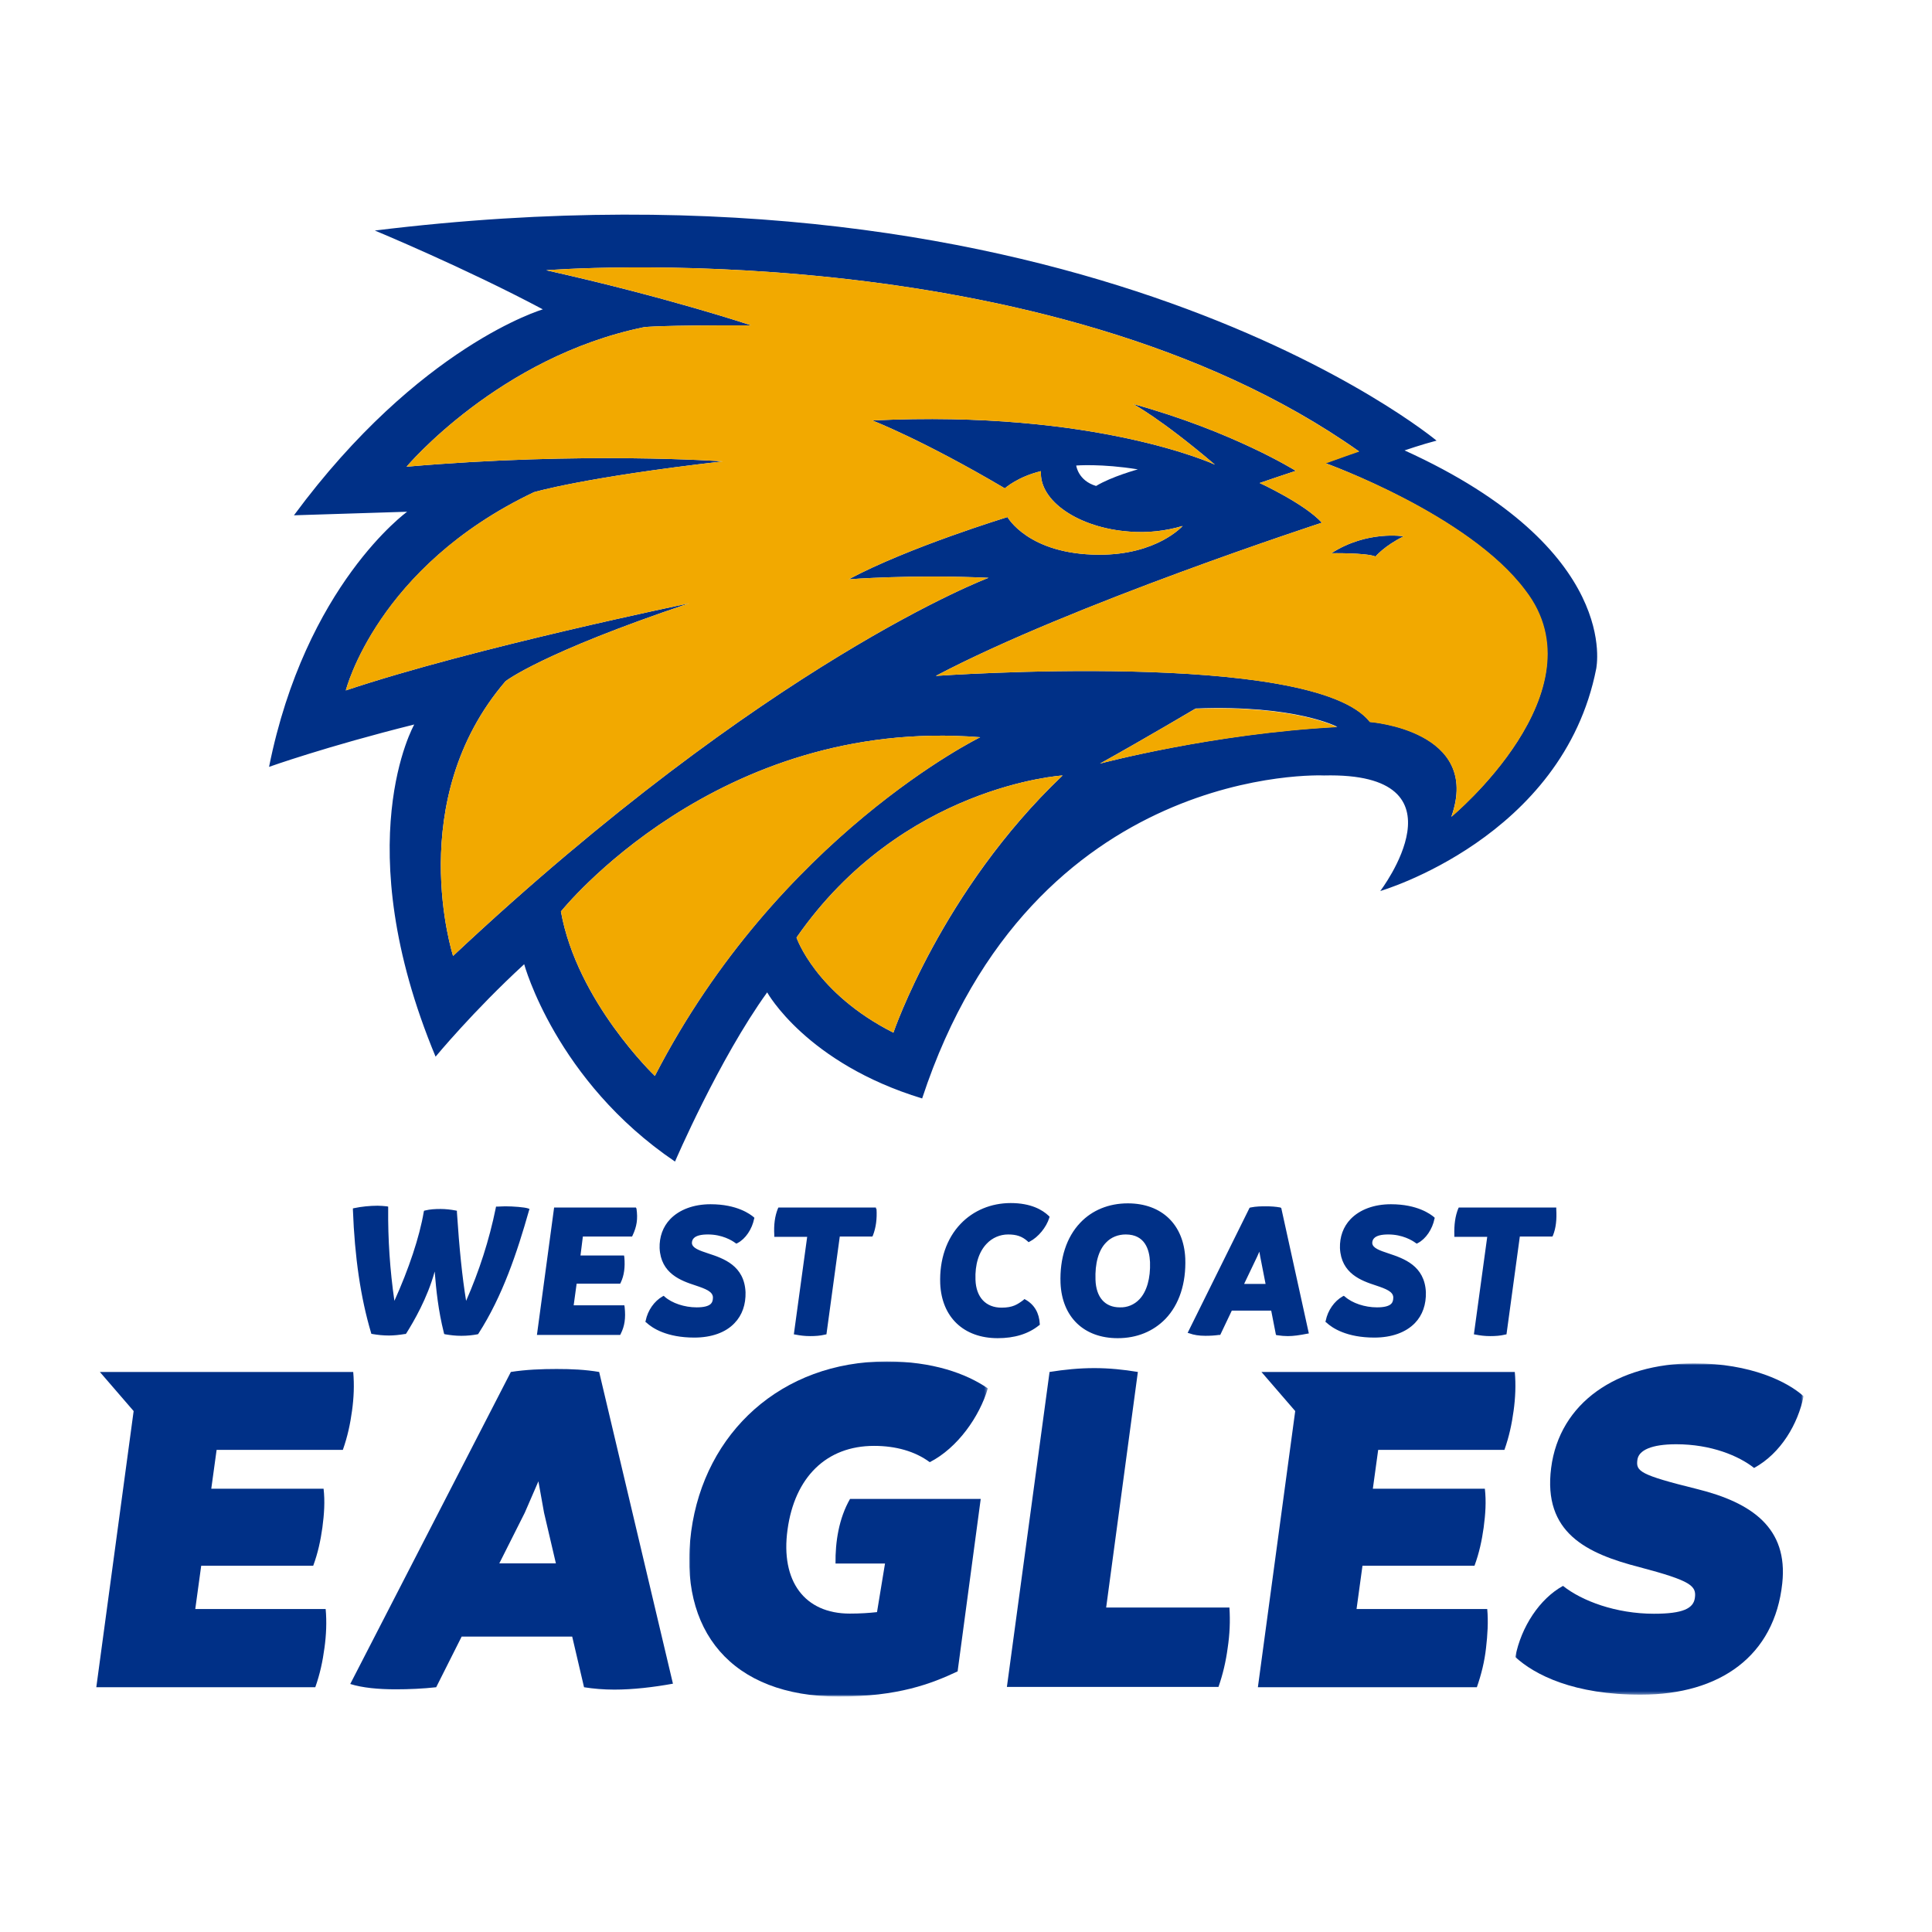<svg xml:space="preserve" style="enable-background:new 0 0 652 652;" viewBox="0 0 652 652" y="0px" x="0px" xmlns:xlink="http://www.w3.org/1999/xlink" xmlns="http://www.w3.org/2000/svg" id="layer" version="1.1">
<style type="text/css">
	.st0{fill:#003087;}
	.st1{filter:url(#Adobe_OpacityMaskFilter);}
	.st2{fill:#FFFFFF;}
	.st3{mask:url(#b_1_);fill:#003087;}
	.st4{filter:url(#Adobe_OpacityMaskFilter_1_);}
	.st5{mask:url(#d_1_);fill:#003087;}
	.st6{fill:#F2A900;}
</style>
<g>
	<path d="M449.3,186.7c0,0,11.6-0.2,14.9,1.1c0,0,3-3.6,9.5-6.8C473.7,181,461.4,178.9,449.3,186.7" class="st0"></path>
	<path d="M489.8,275.6c10.3-29.2-27.5-32-27.5-32C443,219,315.8,228.1,315.8,228.1c45.9-24.2,130.3-51.7,130.3-51.7
		c-5.8-6.4-21-13.4-21-13.4c4.4-1.5,8.5-2.9,12.2-4.1c0,0-21.2-13.3-55-22.6c0,0,9.1,4.7,27.7,20.5c0,0-40.1-18.6-115.6-14.9
		c0,0,16.9,6.5,44.7,22.9c0,0,4.3-3.9,12.2-5.8c-0.7,10,12.7,19.2,29.9,20.4c6,0.5,12.1-0.2,17.9-1.9c0,0-8.6,9.8-28.3,9.7
		c-23.8-0.1-30.8-12.7-30.8-12.7s-33.2,10.1-53.6,21c0,0,21.4-1.7,47.2-0.5c0,0-74.4,27.9-180.7,127.6c0,0-16.9-52.4,17.7-92.7
		c0,0,12-9.5,62-26.3c0,0-72.9,15-115.9,29.4c0,0,10.5-41.7,63.5-66.9c0,0,16.7-5,63.8-10.4c0,0-47.1-3.4-106.8,1.8
		c0,0,31.2-37.1,80.2-47.1c0,0,5.4-0.7,36.1-0.6c0,0-28-9.4-69.2-18.6c0,0,168.6-13.6,274.3,61.1c0,0-5.3,1.8-11.3,4
		c0,0,48.3,17.4,67.2,42.8C541.1,233.2,489.8,275.6,489.8,275.6 M371.2,257.7c15.8-8.8,32.3-18.6,32.3-18.6
		c33.9-1.3,47.8,6.2,47.8,6.2C409.2,247.5,371.2,257.7,371.2,257.7 M301.5,348.5c-26.3-13.3-32.7-32.1-32.7-32.1
		c35.7-51.4,89.8-54.7,89.8-54.7C317.8,300.5,301.5,348.5,301.5,348.5 M221,363.1c0,0-26.3-25.1-31.7-55.5c0,0,52.6-65.9,141.5-58.8
		C330.8,248.8,262.8,282,221,363.1 M474,152c0,0,5.8-2,10.8-3.3c0,0-120-100.2-358.3-70.9c0,0,30.4,12.6,56.7,26.6
		c0,0-41.7,12.2-84,69.5c0,0,5.7-0.2,38.2-1.2c0,0-34.3,24.7-46.6,86.1c0,0,19.3-6.9,49-14.3c0,0-22.8,40,7.2,112.1
		c0,0,12.7-15.4,29.9-31.2c0,0,10.7,39.4,50.9,66.6c0,0,14.8-34.5,31.1-57.1c0,0,13.2,23.9,52.3,35.8
		c37.4-113.7,135.6-109,135.6-109c49.7-1.2,19,39,19,39s61.7-17.9,72.9-75.1C538.6,225.7,547.7,185.5,474,152 M187.6,527.6l-4-17.1
		l-1.9-10.6l-4.6,10.6l-8.6,17.1L187.6,527.6L187.6,527.6z M227.1,568.2c-6.6,1.2-13.5,2-19.8,2c-3.6,0-7.1-0.3-10.2-0.8l-4-17.1
		h-37.3l-8.6,17.1c-4.5,0.5-9.2,0.7-13.7,0.7c-5.8,0-11.2-0.5-15.3-1.8L172.4,463c5.1-0.8,10.4-1,15.4-1c5.1,0,9.6,0.2,14.4,1
		C202.2,463,227.1,568.2,227.1,568.2z M414.3,556.2c-0.6,4.5-1.6,8.8-3.1,13.1h-71.4L354.2,463c5-0.8,10-1.3,15.1-1.3
		c5,0,9.9,0.5,14.7,1.3l-10.7,79.5h41.6C415.2,547.1,415,551.6,414.3,556.2" class="st0"></path>
	<g transform="translate(61.771 55.697)">
		<defs>
			<filter height="111.8" width="97.3" y="404.5" x="449.6" filterUnits="userSpaceOnUse" id="Adobe_OpacityMaskFilter">
				<feColorMatrix values="1 0 0 0 0  0 1 0 0 0  0 0 1 0 0  0 0 0 1 0" type="matrix"></feColorMatrix>
			</filter>
		</defs>
		<mask id="b_1_" height="111.8" width="97.3" y="404.5" x="449.6" maskUnits="userSpaceOnUse">
			<g class="st1">
				<path d="M546.9,404.5v111.8h-97.3V404.5H546.9z" class="st2" id="a_1_"></path>
			</g>
		</mask>
		<path d="M449.6,503.5c2-10.3,8.3-19.7,16.1-24c6.4,5.1,17.9,9.4,30.7,9.4c9.8,0,13.3-1.8,13.8-5.3
			c0.6-4.1-1.2-5.8-18.6-10.4c-17.9-4.6-32.7-11.6-29.9-33.5c2.8-22,22.2-35.3,48.3-35.3c19.2,0,31.6,6.3,36.9,11.1
			c-1.9,9.3-7.6,19.2-16.7,24.2c-5.2-4.1-14.5-8-26.3-8c-8.3,0-12.7,2-13.1,5.3c-0.5,3.8,0.7,5,20.1,9.8
			c18.6,4.6,30.8,13.2,28.8,31.8c-2.6,24.5-21,37.6-47.6,37.6C469.4,516.3,456.1,509.5,449.6,503.5" class="st3"></path>
	</g>
	<path d="M501.9,543h-44.1l2-14.6h37.8c1.6-4.3,2.5-8.6,3.1-12.9c0.6-4.5,0.9-8.8,0.4-13.1h-37.8l1.8-13.1h42.6
		c1.6-4.5,2.5-8.8,3.1-13.2c0.6-4.3,0.8-8.8,0.4-13.1h-85.5l11.4,13.2l-12.6,93.2h73.9c1.5-4.3,2.6-8.7,3.1-13.3
		C502,551.8,502.3,547.3,501.9,543 M109.9,543H65.9l2-14.6h37.8c1.6-4.3,2.5-8.6,3.1-12.9c0.6-4.5,0.9-8.8,0.4-13.1H71.3l1.8-13.1
		h42.6c1.6-4.5,2.5-8.8,3.1-13.2c0.6-4.3,0.8-8.7,0.4-13.1H33.7l11.4,13.2l-12.6,93.2h73.9c1.6-4.5,2.5-8.8,3.1-13.3
		C110.1,551.8,110.3,547.3,109.9,543" class="st0"></path>
	<g transform="translate(30.668 55.446)">
		<defs>
			<filter height="113.1" width="100.8" y="403.9" x="201.9" filterUnits="userSpaceOnUse" id="Adobe_OpacityMaskFilter_1_">
				<feColorMatrix values="1 0 0 0 0  0 1 0 0 0  0 0 1 0 0  0 0 0 1 0" type="matrix"></feColorMatrix>
			</filter>
		</defs>
		<mask id="d_1_" height="113.1" width="100.8" y="403.9" x="201.9" maskUnits="userSpaceOnUse">
			<g class="st4">
				<path d="M201.9,517h100.8V403.9H201.9V517z" class="st2" id="c_1_"></path>
			</g>
		</mask>
		<path d="M256.2,450.4c-3.8,6.6-5,14.6-4.9,21.8H268l-2.7,16.4c-2.7,0.3-5.7,0.5-9.2,0.5c-15.2,0-23.4-10.9-21-28.3
			c2.4-17.7,13.1-28.3,29.2-28.3c7.3,0,13.8,1.8,18.8,5.5c9.4-4.8,16.8-15.4,19.6-24.9c-7.4-5.1-18.8-9.1-34.1-9.1
			c-35.6,0-61.5,24-66,57.3c-4.5,33.5,13.5,55.8,49.8,55.8c20,0,31.2-4.3,40.1-8.5l7.8-58.2L256.2,450.4L256.2,450.4z" class="st5"></path>
	</g>
	<path d="M170.5,407.1c-1,0-1.9,0.1-2.6,0.1l-0.5,0l-0.1,0.5c-2.2,10.8-5.6,21.3-10,31.3c-1.3-7.9-2.3-17.7-3.1-29.9
		l0-0.5l-0.5-0.1c-1.6-0.3-3.3-0.5-5-0.5c-1.9,0-3.6,0.1-5.2,0.5l-0.4,0.1l-0.1,0.4c-1.4,8.4-5.1,19.4-9.9,30
		c-1.5-10.3-2.2-20.8-2.1-31.2v-0.6l-0.5-0.1c-1-0.1-2.1-0.2-3.1-0.2c-2.5,0-5.5,0.3-7.8,0.8l-0.5,0.1l0,0.5
		c0.6,16,2.6,29.6,6.1,41.4l0.1,0.4l0.4,0.1c1.8,0.3,3.5,0.5,5.6,0.5c1.6,0,3.5-0.2,5.3-0.5l0.3,0l0.2-0.2c2.5-4,7.1-11.8,9.6-20.9
		c0.5,6.3,1.2,13.1,3.1,20.7l0.1,0.4l0.4,0.1c1.8,0.3,3.4,0.5,5.4,0.5c2,0,3.8-0.2,5.4-0.5l0.3-0.1l0.1-0.2
		c8.1-12.6,13-27.3,17-41.4l0.2-0.6l-0.5-0.2C177,407.4,173.2,407.1,170.5,407.1z M214.6,407.5h-27.6l-5.8,43h28.1l0.2-0.4
		c1.3-2.6,1.7-5.2,1.3-9l-0.1-0.6h-17.1l1-7.3h14.7l0.2-0.4c1.1-2.3,1.5-5.1,1.2-8.5l-0.1-0.6h-14.7l0.8-6.4h16.6l0.2-0.4
		c1.4-3,1.8-5.5,1.3-9L214.6,407.5L214.6,407.5z M239.8,406.4c-5.7,0-10.5,1.8-13.6,5c-2.5,2.6-3.7,6-3.6,9.8
		c0.4,8.6,7.2,11,12.1,12.6c3.6,1.2,5.8,2.1,5.9,4c0,1-0.2,1.7-0.7,2.2c-0.8,0.8-2.4,1.2-4.8,1.2c-4.1,0-8.3-1.4-10.8-3.6l-0.3-0.3
		l-0.4,0.2c-2.8,1.6-5,4.7-5.7,8.2l-0.1,0.4l0.3,0.2c2,1.9,6.9,5.1,16.2,5.1c5.8,0,10.6-1.7,13.6-4.9c2.6-2.7,3.8-6.3,3.7-10.4
		c-0.4-9-7.4-11.4-12.6-13.1c-3-1-5.4-1.8-5.5-3.5c0-0.6,0.2-1.2,0.6-1.6c0.8-0.9,2.5-1.3,4.8-1.3c4.8,0,8.1,2,9.3,2.9l0.3,0.2
		l0.4-0.2c2.7-1.4,4.9-4.7,5.6-8.2l0.1-0.3l-0.3-0.3C253.2,409.8,248.8,406.4,239.8,406.4z M295.6,407.5h-32.9l-0.2,0.4
		c-1,2.5-1.4,5.4-1.2,8.9l0,0.6h11.1l-4.5,32.9l0.6,0.1c1.5,0.3,3.1,0.5,4.9,0.5c1.7,0,3.4-0.1,5-0.5l0.5-0.1l4.5-33h11l0.2-0.4
		c1-2.6,1.4-5.5,1.2-8.9C295.6,408.1,295.6,407.5,295.6,407.5z M341.1,406c-6.6,0-12.6,2.5-16.9,7c-4.8,5-7.2,12.2-6.9,20.2
		c0.5,11.3,7.9,18.4,19.4,18.4c5.6,0,10.3-1.4,13.9-4.3l0.3-0.2l0-0.3c-0.2-3.7-1.8-6.5-4.8-8.2l-0.4-0.2l-0.3,0.3
		c-2,1.5-3.6,2.6-7.4,2.6c-5.3,0-8.6-3.5-8.8-9.4c-0.2-5.1,1.1-9.4,3.8-12.2c1.9-2,4.5-3.1,7.2-3.1c2.8,0,4.7,0.6,6.6,2.3l0.3,0.3
		l0.4-0.2c2.9-1.5,5.6-4.8,6.6-8l0.1-0.4l-0.3-0.3C351.8,408.3,347.9,406,341.1,406z M380.6,406.1c-6.4,0-12,2.3-16,6.5
		c-4.7,4.9-7,12.1-6.7,20.4c0.5,11.5,7.9,18.6,19.3,18.6c6.5,0,12-2.3,16.1-6.5c4.7-4.9,7-12.1,6.7-20.4
		C399.5,413.3,392.1,406.1,380.6,406.1z M384.5,438.5c-1.7,1.8-4.1,2.8-6.6,2.7c-5,0-8-3.4-8.2-9.3c-0.2-5.5,1-10,3.6-12.6
		c1.7-1.8,4.1-2.7,6.6-2.7c6.5,0,8,5.1,8.2,9.3C388.3,431.4,387,435.9,384.5,438.5L384.5,438.5z M432.1,407.5
		c-1.6-0.3-3.2-0.4-4.9-0.4c-1.4,0-3.3,0-5.2,0.4l-0.3,0.1l-20.9,42.2l0.7,0.2c1.3,0.5,3.1,0.8,5.3,0.8c1.7,0,3.2-0.1,4.6-0.3l0.4,0
		l3.9-8.2H429l1.6,8.2l0.4,0.1c1.3,0.2,2.5,0.3,3.6,0.3c1.9,0,4-0.3,6.5-0.8l0.6-0.1l-9.3-42.3L432.1,407.5L432.1,407.5z
		 M419.9,433.2l4.3-9l0.8-1.8l0.3,1.7l1.8,9.2H419.9L419.9,433.2z M469.4,406.4c-5.7,0-10.5,1.8-13.6,5c-2.5,2.6-3.7,6-3.6,9.8
		c0.4,8.6,7.2,11,12.1,12.6c3.6,1.2,5.8,2.1,5.9,4c0,1-0.2,1.7-0.7,2.2c-0.8,0.8-2.4,1.2-4.8,1.2c-4.1,0-8.3-1.4-10.8-3.6l-0.4-0.3
		l-0.4,0.2c-2.8,1.6-5,4.7-5.7,8.2l-0.1,0.4l0.3,0.2c2,1.9,6.9,5.1,16.2,5.1c5.8,0,10.6-1.7,13.7-4.9c2.6-2.7,3.8-6.3,3.7-10.4
		c-0.4-9-7.5-11.4-12.6-13.1c-3-1-5.4-1.8-5.5-3.5c0-0.6,0.2-1.2,0.6-1.6c0.8-0.9,2.5-1.3,4.8-1.3c4.8,0,8.1,2,9.3,2.9l0.3,0.2
		l0.4-0.2c2.7-1.4,4.9-4.7,5.6-8.2l0.1-0.3l-0.3-0.3C482.8,409.8,478.4,406.4,469.4,406.4z M525.2,408.1l0-0.6h-32.9l-0.2,0.4
		c-1,2.5-1.4,5.4-1.3,8.9l0,0.6h11.1l-4.5,32.9l0.6,0.1c1.5,0.3,3.1,0.5,4.9,0.5c1.7,0,3.4-0.1,5-0.5l0.5-0.1l4.5-33h11l0.2-0.4
		C525.1,414.4,525.4,411.5,525.2,408.1z" class="st0"></path>
	<path d="M369.9,164c-6.1-1.8-6.7-6.9-6.7-6.9s8.5-0.7,20.8,1.3C384,158.4,375.2,160.8,369.9,164" class="st2"></path>
	<path d="M514.8,199.2c26.3,34-25,76.5-25,76.5c10.3-29.2-27.5-32-27.5-32C443,219,315.8,228.1,315.8,228.1
		c45.9-24.2,130.3-51.7,130.3-51.7c-5.8-6.4-21-13.4-21-13.4c4.4-1.5,8.5-2.9,12.2-4.1c0,0-21.2-13.3-55-22.6c0,0,9.1,4.7,27.7,20.5
		c0,0-40.1-18.6-115.6-14.9c0,0,16.9,6.5,44.7,22.9c0,0,4.3-3.9,12.2-5.8c-0.7,10,12.7,19.2,29.9,20.4c6.6,0.5,12.7-0.3,17.9-1.9
		c0,0-8.6,9.8-28.3,9.7c-23.8-0.1-30.8-12.7-30.8-12.7s-33.2,10.1-53.6,21c0,0,21.4-1.7,47.2-0.5c0,0-74.4,27.9-180.7,127.6
		c0,0-16.9-52.4,17.7-92.7c0,0,12-9.5,62-26.3c0,0-72.9,15-115.9,29.4c0,0,10.4-41.7,63.5-66.9c0,0,16.7-5,63.8-10.4
		c0,0-47.1-3.4-106.8,1.8c0,0,31.2-37.1,80.2-47.1c0,0,5.4-0.7,36.1-0.6c0,0-28-9.4-69.1-18.6c0,0,168.6-13.6,274.3,61.2
		c0,0-5.3,1.8-11.3,4C447.5,156.3,495.8,173.7,514.8,199.2 M464.2,187.8c0,0,3-3.6,9.5-6.8c0,0-12.3-2.1-24.4,5.7
		C449.3,186.7,460.9,186.5,464.2,187.8 M371.2,257.7c0,0,38-10.1,80-12.3c0,0-13.9-7.5-47.8-6.2C403.5,239.1,387,248.9,371.2,257.7
		 M301.5,348.5c0,0,16.3-48.1,57.1-86.8c0,0-54.1,3.3-89.8,54.7C268.8,316.5,275.2,335.2,301.5,348.5 M189.3,307.6
		c0,0,52.6-65.9,141.5-58.8c0,0-68,33.3-109.8,114.3C221,363.1,194.7,338,189.3,307.6" class="st6"></path>
</g>
</svg>
